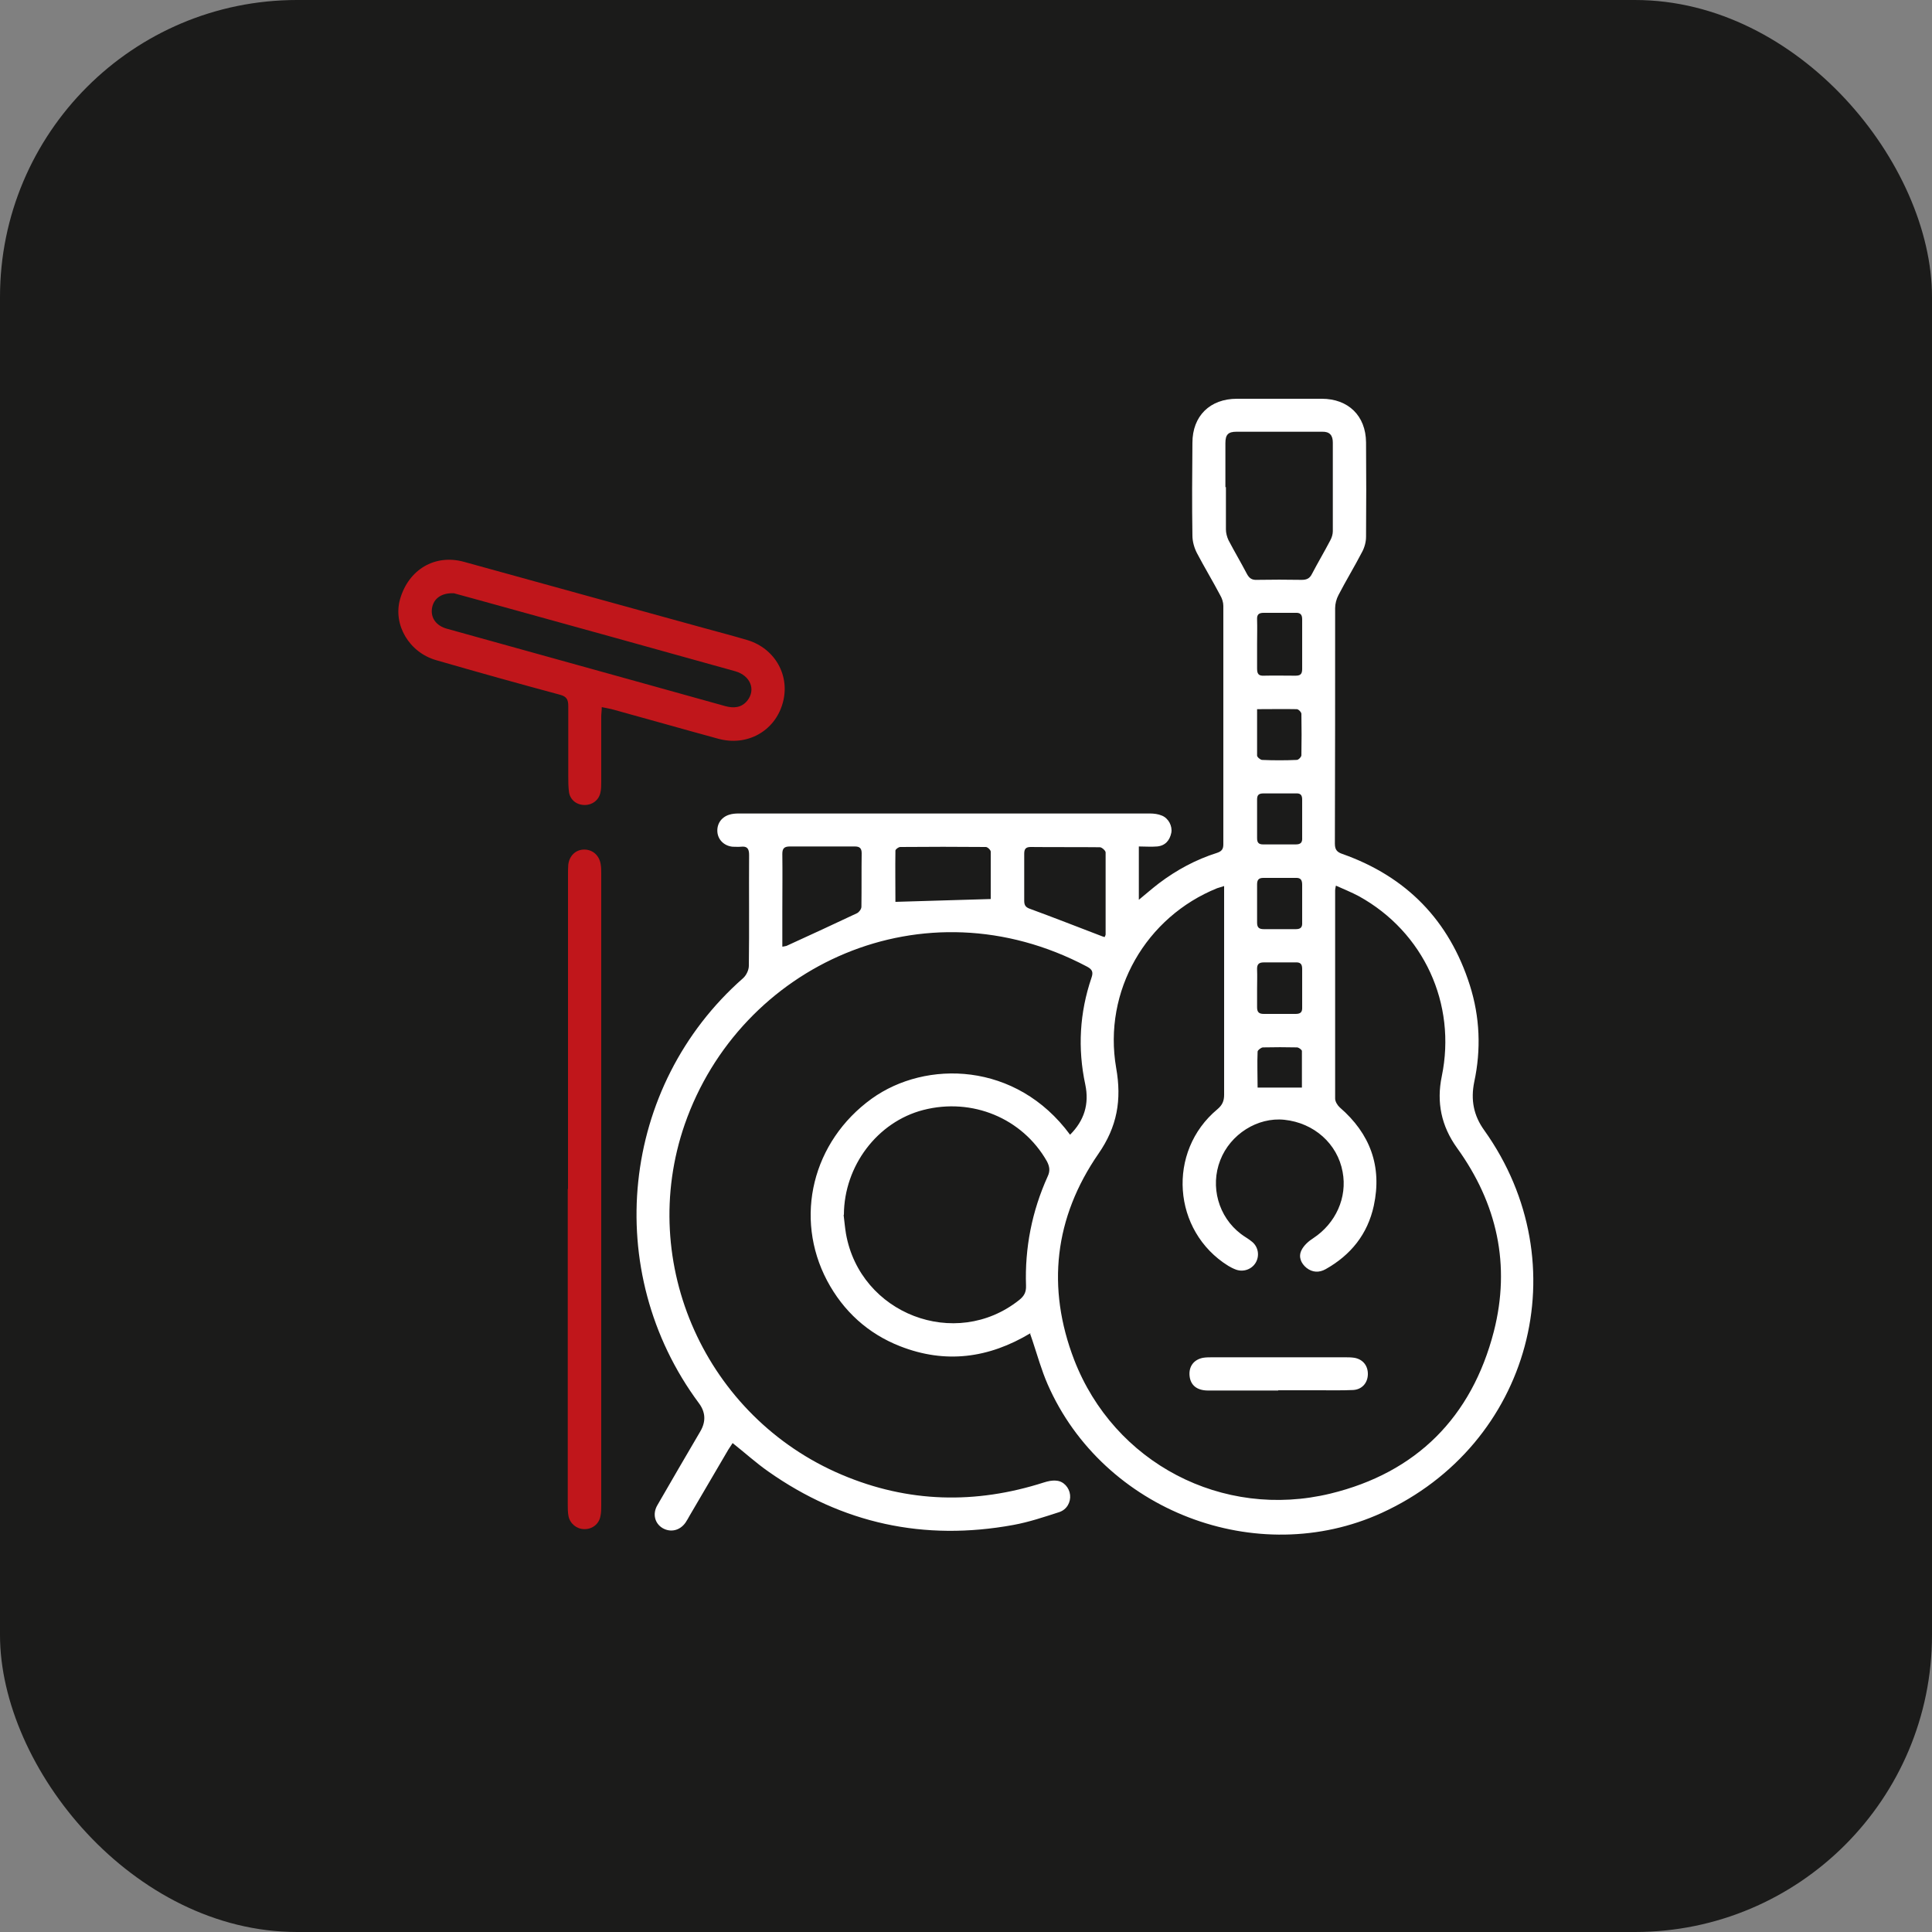<?xml version="1.0" encoding="UTF-8"?>
<svg id="Ebene_1" data-name="Ebene 1" xmlns="http://www.w3.org/2000/svg" width="75" height="75" viewBox="0 0 75 75">
  <rect x="0" y="0" width="75" height="75" fill="#808080" stroke="none"/>
  <defs>
    <style>
      .cls-1 {
        fill: #1b1b1a;
      }

      .cls-1, .cls-2, .cls-3 {
        stroke-width: 0px;
      }

      .cls-2 {
        fill: #c0161b;
      }

      .cls-3 {
        fill: #fff;
      }
    </style>
  </defs>
  <rect class="cls-1" width="75" height="75" rx="11.53" ry="11.53"/>
  <g id="glARoR.tif">
    <g>
      <path class="cls-3" d="M40.01,51.75c-1.63.98-3.31,1.2-5.07.51-1.25-.49-2.2-1.36-2.83-2.54-1.3-2.46-.57-5.41,1.73-7.07,2.1-1.51,5.61-1.44,7.7,1.4.55-.55.75-1.19.59-1.95-.3-1.4-.22-2.79.24-4.14.08-.23.03-.33-.18-.44-6.34-3.35-13.46-.05-15.61,6.13-1.87,5.4.83,11.37,6.1,13.6,2.57,1.09,5.19,1.15,7.84.3.16-.05.33-.09.49-.07.28.02.5.27.53.55.03.28-.12.57-.42.67-.59.19-1.18.39-1.79.5-3.45.63-6.63-.05-9.51-2.08-.47-.33-.9-.72-1.38-1.1-.06.09-.12.18-.17.26-.5.85-1,1.71-1.5,2.56-.05.09-.1.18-.16.27-.22.31-.58.39-.89.21-.3-.18-.4-.55-.2-.89.55-.96,1.11-1.91,1.67-2.87q.33-.57-.06-1.09c-3.8-5.12-3.05-12.31,1.72-16.5.12-.11.22-.31.22-.48.02-1.43,0-2.87.01-4.3,0-.24-.07-.35-.32-.32-.1.01-.21,0-.32,0-.32-.03-.56-.26-.59-.56-.03-.31.14-.58.45-.68.12-.04.25-.05.37-.05,5.32,0,10.64,0,15.97,0,.15,0,.32.02.46.08.26.1.42.41.37.67-.06.29-.23.5-.55.53-.23.02-.46,0-.71,0v2.07c.28-.23.52-.44.78-.64.69-.52,1.43-.92,2.25-1.18.18-.06.25-.14.25-.33,0-3.09,0-6.18,0-9.26,0-.14-.05-.29-.12-.41-.29-.55-.61-1.08-.9-1.63-.11-.21-.18-.46-.18-.69-.02-1.2-.01-2.4,0-3.6,0-1.04.68-1.71,1.73-1.71,1.1,0,2.19,0,3.29,0,1.03,0,1.71.66,1.72,1.69.01,1.22.01,2.44,0,3.67,0,.2-.06.42-.16.6-.29.56-.62,1.1-.91,1.66-.08.15-.13.34-.13.51,0,3.05,0,6.09-.01,9.14,0,.23.08.33.29.4,2.49.88,4.15,2.58,4.95,5.1.39,1.23.44,2.49.17,3.75-.14.69-.03,1.3.39,1.88,3.7,5.19,1.81,12.2-3.98,14.85-4.84,2.21-10.82-.08-12.97-4.99-.24-.55-.4-1.13-.59-1.7-.03-.08-.05-.15-.09-.26ZM47.51,34.4c-.12.04-.19.06-.26.08-2.75,1.11-4.44,3.98-3.92,6.98.22,1.24.04,2.28-.69,3.33-1.71,2.48-2.02,5.19-.94,8,1.55,4,5.75,6.21,9.95,5.19,3.33-.81,5.48-2.96,6.34-6.29.66-2.58.13-4.97-1.43-7.13-.61-.85-.8-1.77-.59-2.78.58-2.81-.7-5.6-3.22-6.99-.28-.15-.58-.27-.89-.41-.02.1-.03.14-.03.18,0,2.7,0,5.4,0,8.09,0,.11.09.26.18.34,1.18,1.02,1.65,2.29,1.32,3.82-.24,1.1-.89,1.91-1.87,2.46-.25.14-.51.13-.74-.05-.22-.18-.32-.43-.2-.68.09-.19.28-.36.47-.48.86-.57,1.32-1.57,1.13-2.57-.2-1.09-1.11-1.9-2.26-2.02-1.04-.11-2.1.56-2.49,1.57-.4,1.02-.07,2.2.8,2.86.14.11.3.19.44.31.24.2.29.54.14.8-.15.26-.47.38-.76.28-.11-.04-.21-.09-.31-.15-2.17-1.35-2.39-4.44-.42-6.08.19-.16.26-.32.26-.56,0-2.57,0-5.14,0-7.71,0-.12,0-.24,0-.4ZM32.75,47.17c.03.24.05.48.09.72.55,3.12,4.25,4.54,6.72,2.58.19-.15.28-.3.27-.56-.05-1.47.23-2.89.84-4.24.1-.21.08-.38-.03-.59-.95-1.67-2.9-2.48-4.8-1.99-1.78.46-3.07,2.17-3.08,4.06ZM47.59,18.91c0,.55,0,1.09,0,1.64,0,.14.04.29.1.42.23.44.48.86.71,1.3.09.17.19.25.39.24.58-.01,1.16-.01,1.74,0,.19,0,.31-.05.4-.23.23-.44.48-.86.71-1.3.06-.11.1-.24.1-.36,0-1.15,0-2.29,0-3.44,0-.28-.12-.43-.42-.42-1.11,0-2.21,0-3.32,0-.32,0-.43.11-.43.44,0,.57,0,1.14,0,1.71ZM30.38,36.75c.09-.02.12-.02.15-.03.92-.42,1.83-.84,2.74-1.27.08-.04.17-.16.17-.25.01-.69,0-1.39.01-2.08,0-.19-.08-.26-.26-.26-.84,0-1.68,0-2.53,0-.22,0-.29.08-.29.29.01.75,0,1.49,0,2.24,0,.44,0,.88,0,1.35ZM42.88,36.38s.04-.08.04-.1c0-1.06,0-2.13,0-3.19,0-.07-.15-.2-.22-.2-.9-.01-1.79,0-2.69-.01-.19,0-.25.08-.25.26,0,.61,0,1.22,0,1.83,0,.19.07.26.25.32.9.33,1.79.68,2.68,1.02.07.03.13.05.2.07ZM38.46,34.9c0-.58,0-1.21,0-1.84,0-.06-.12-.18-.19-.18-1.11-.01-2.21-.01-3.32,0-.07,0-.19.09-.19.14-.01.68,0,1.36,0,1.99,1.24-.04,2.45-.07,3.71-.11ZM48.8,25c0,.32,0,.63,0,.95,0,.2.05.29.26.28.41-.01.82,0,1.23,0,.19,0,.26-.06.26-.26,0-.64,0-1.28,0-1.93,0-.19-.08-.26-.26-.25-.41,0-.82,0-1.23,0-.19,0-.27.06-.26.26.01.32,0,.63,0,.95ZM48.8,38.37c0,.24,0,.48,0,.73,0,.19.07.26.26.26.41,0,.82,0,1.23,0,.19,0,.27-.06.26-.26,0-.49,0-.99,0-1.48,0-.19-.06-.27-.26-.26-.41,0-.82,0-1.23,0-.21,0-.27.09-.26.29.01.24,0,.48,0,.73ZM48.8,27.52c0,.64,0,1.22,0,1.81,0,.06.12.16.19.17.45.02.9.02,1.35,0,.07,0,.18-.12.18-.18.01-.54.01-1.07,0-1.61,0-.06-.11-.18-.18-.18-.5-.01-1.01,0-1.56,0ZM50.55,31.8c0-.25,0-.51,0-.76,0-.17-.06-.25-.24-.24-.42,0-.84,0-1.26,0-.17,0-.25.05-.25.23,0,.5,0,1.01,0,1.51,0,.18.07.24.24.24.42,0,.84,0,1.26,0,.2,0,.26-.08.25-.26,0-.24,0-.48,0-.73ZM50.55,35.08c0-.24,0-.48,0-.73,0-.18-.05-.28-.25-.27-.42,0-.84,0-1.26,0-.18,0-.24.08-.24.25,0,.5,0,.99,0,1.49,0,.2.09.25.27.25.41,0,.82,0,1.23,0,.2,0,.26-.08.25-.26,0-.24,0-.48,0-.73ZM50.54,42.22c0-.46,0-.94,0-1.42,0-.05-.13-.14-.19-.14-.44-.01-.88-.01-1.32,0-.07,0-.2.1-.21.16-.02.47,0,.94,0,1.4h1.74Z"/>
      <path class="cls-2" d="M23.36,27.45c0,.15-.02.26-.02.37,0,.84,0,1.69,0,2.53,0,.14,0,.28-.03.41-.06.3-.31.49-.61.49-.31,0-.56-.19-.61-.49-.03-.21-.03-.42-.03-.63,0-.91,0-1.81,0-2.72,0-.25-.06-.37-.32-.44-1.6-.43-3.21-.88-4.8-1.34-1.06-.3-1.69-1.38-1.41-2.37.33-1.15,1.35-1.76,2.48-1.45,3.09.85,6.18,1.71,9.28,2.56.58.16,1.16.31,1.73.48,1.08.33,1.67,1.4,1.36,2.46-.31,1.08-1.38,1.67-2.49,1.37-1.36-.37-2.72-.76-4.07-1.13-.14-.04-.28-.06-.46-.1ZM17.62,23.03c-.49-.02-.79.21-.85.58-.06.38.17.69.59.8,2.66.74,5.33,1.48,7.99,2.22.93.26,1.86.52,2.8.78.33.09.63.07.86-.21.34-.43.12-.97-.46-1.14-3.11-.87-6.22-1.73-9.33-2.59-.57-.16-1.13-.31-1.6-.44Z"/>
      <path class="cls-2" d="M22.05,46.15c0-4.06,0-8.11,0-12.17,0-.14,0-.27.01-.41.04-.35.29-.59.62-.59.33,0,.59.23.64.58.02.11.02.23.02.35,0,8.18,0,16.35,0,24.53,0,.14,0,.28-.03.41-.05.31-.32.52-.63.51-.29,0-.55-.21-.61-.5-.03-.15-.03-.31-.03-.47,0-4.08,0-8.15,0-12.23Z"/>
      <path class="cls-3" d="M49.62,53.98c-.91,0-1.81,0-2.72,0-.43,0-.68-.2-.72-.56-.04-.37.16-.64.52-.71.12-.02.25-.02.38-.02,1.71,0,3.41,0,5.12,0,.13,0,.25,0,.38.02.33.06.53.31.52.65-.01.33-.23.58-.57.6-.45.02-.91.01-1.36.01-.52,0-1.03,0-1.55,0Z"/>
    </g>
  </g>
</svg>